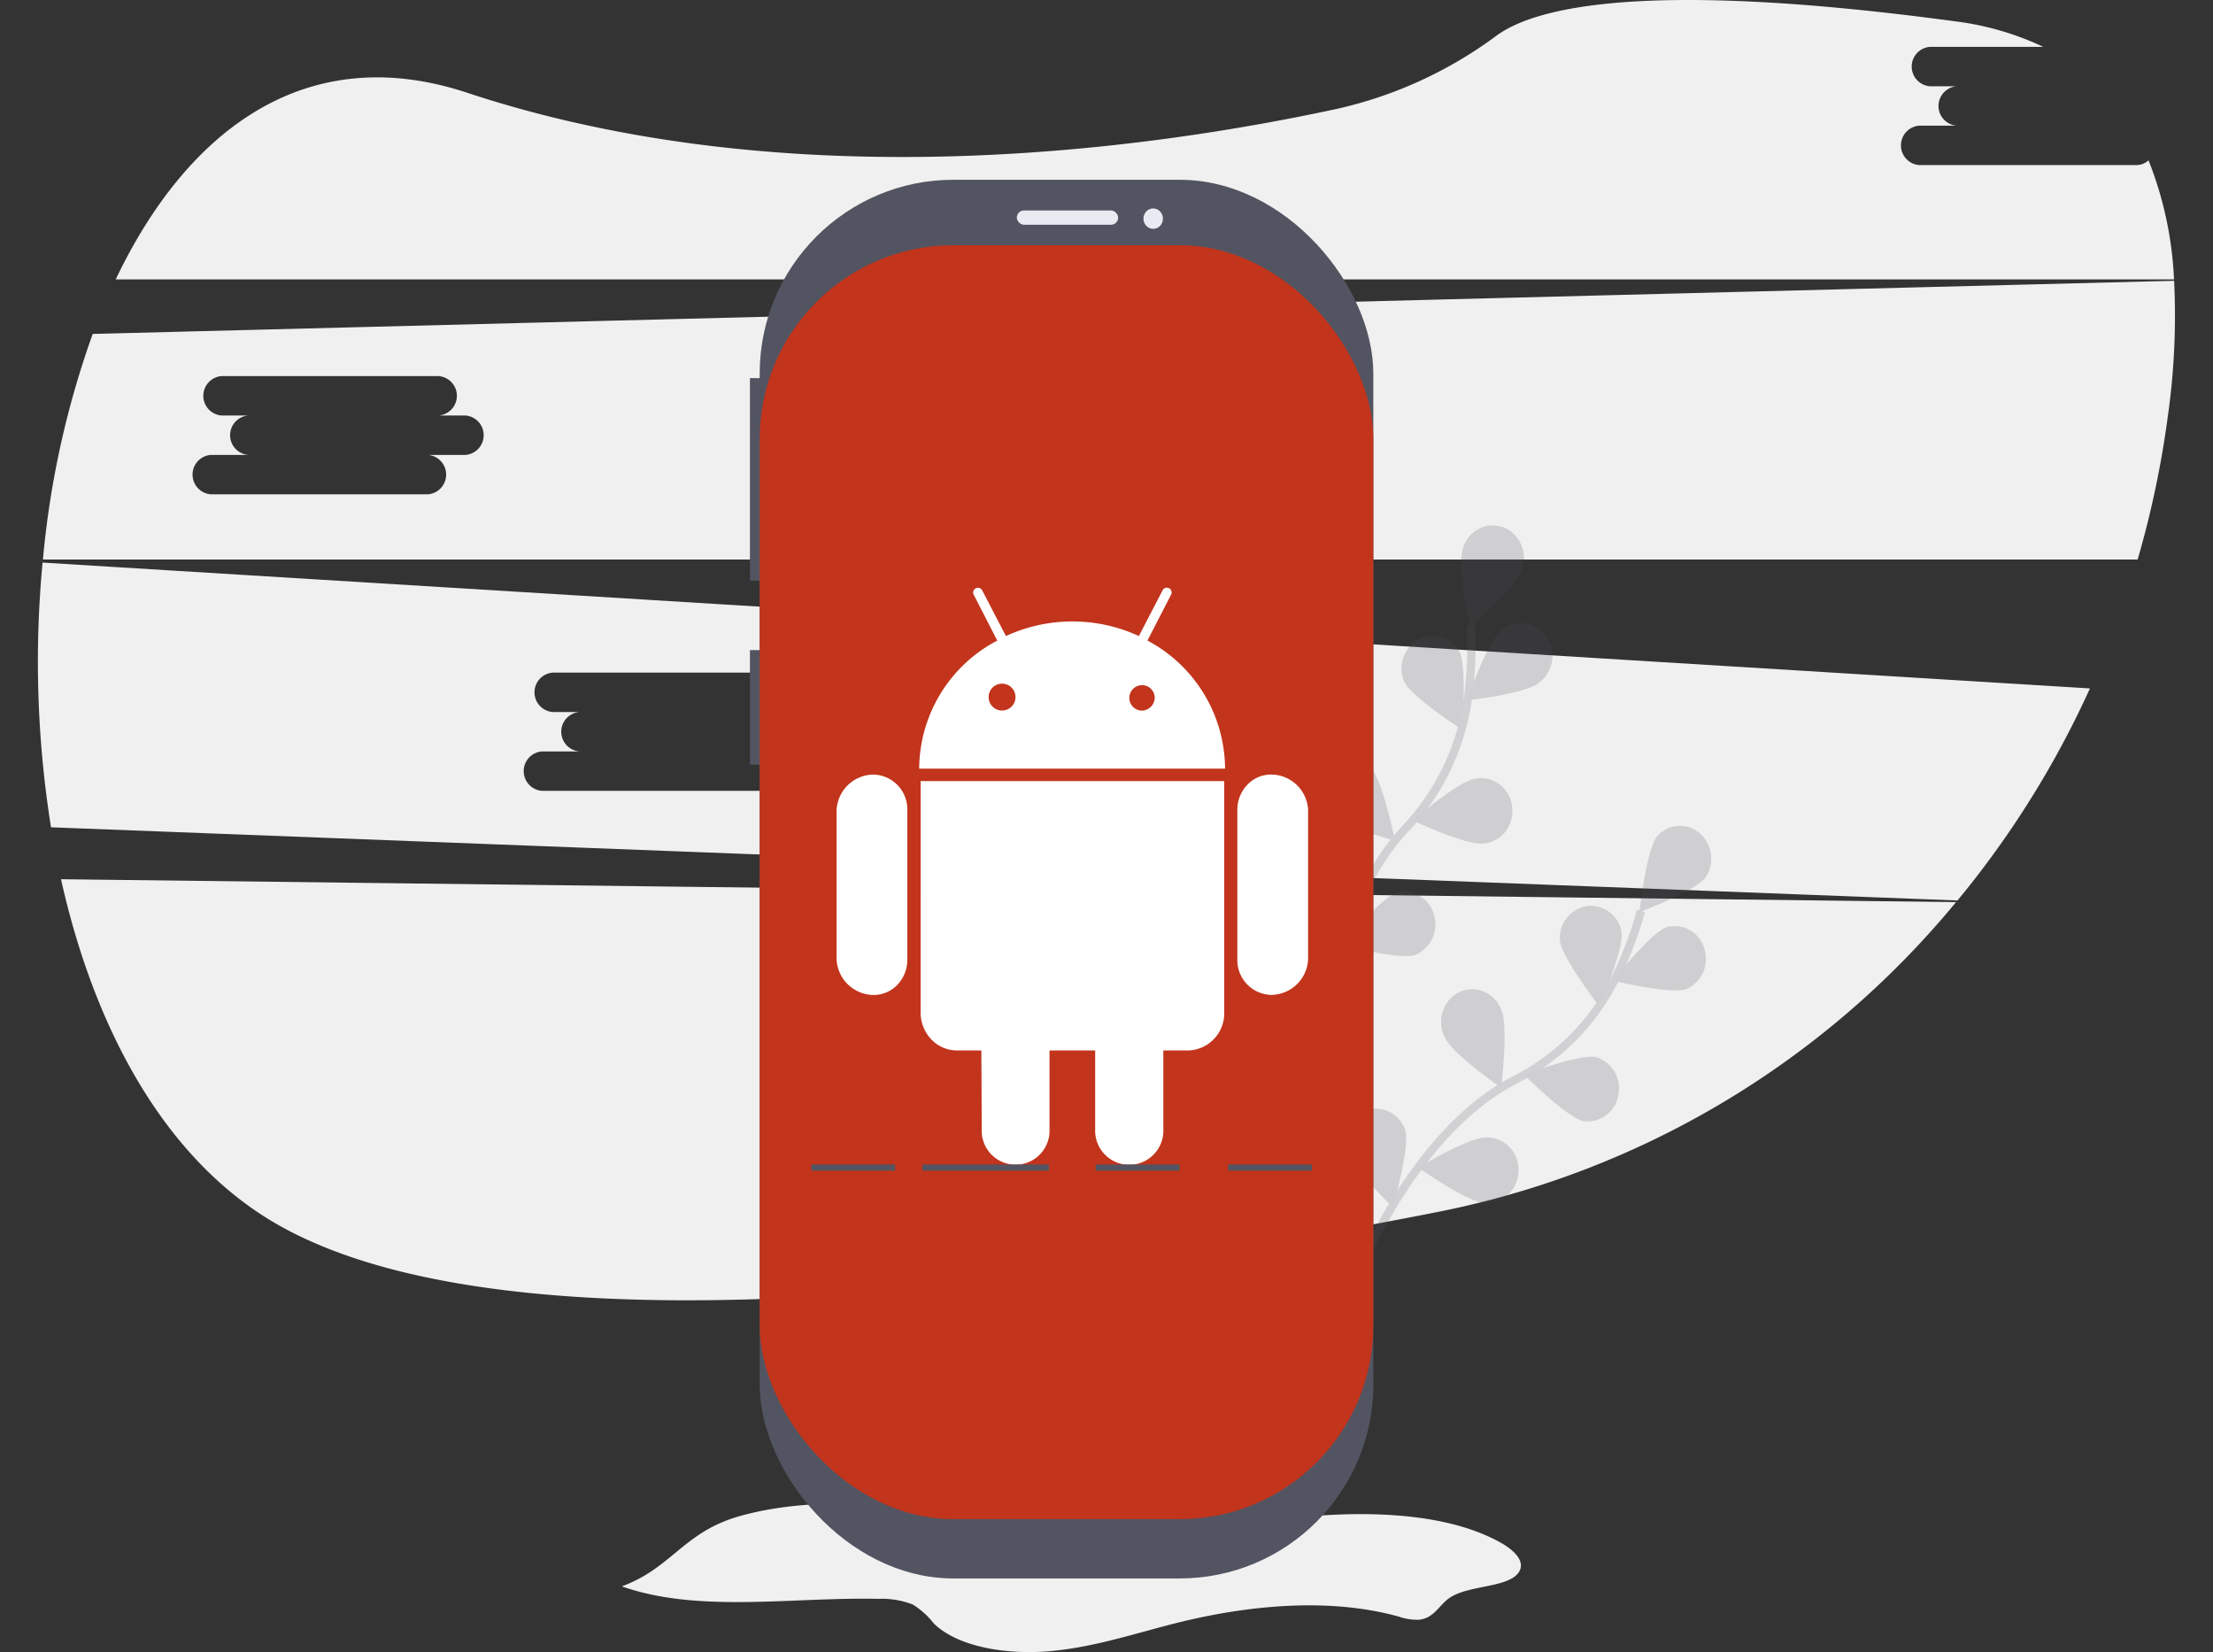 <svg xmlns="http://www.w3.org/2000/svg" xmlns:xlink="http://www.w3.org/1999/xlink" width="280" height="209" viewBox="0 0 280 209"><rect x="0" y="0" width="280" height="209" fill="#333333" stroke="none"/><defs><style>.a,.k{fill:#fff;}.a{stroke:#707070;}.b{clip-path:url(#a);}.c{fill:#f0f0f0;}.d{opacity:0.2;}.e{fill:none;stroke:#535461;stroke-miterlimit:10;stroke-width:1.041px;}.f,.g{fill:#4c4d59;}.g{opacity:0.25;}.h{fill:#535461;}.i{fill:#c2341c;}.j{fill:#eaeaf3;}</style><clipPath id="a"><rect class="a" width="280" height="209"/></clipPath></defs><g class="b"><g transform="translate(4.797 0)"><path class="c" d="M32.936,247.669c4.279,19.195,13.337,35.787,27.652,43.83,29.749,16.714,96.841,8.094,146.915-1.811a113.518,113.518,0,0,0,65.2-39.122Z" transform="translate(-30.013 -136.44)"/><path class="c" d="M303.2,44.834H275.727a2.5,2.5,0,0,1,0-4.985h4.75a2.5,2.5,0,0,1,0-4.985h-3.391a2.5,2.5,0,0,1,0-4.985h14.34a36.569,36.569,0,0,0-11.185-3.236c-39.1-5.272-53.061-1.785-57.985,1.811a53.492,53.492,0,0,1-20.1,9.246c-24.125,5.223-69.241,11.509-110.134-2.013C71.7,28.961,56.594,40.323,47.541,59.3h260.43a46.4,46.4,0,0,0-3.226-15.066A2.3,2.3,0,0,1,303.2,44.834Z" transform="translate(-37.699 -23.95)"/><path class="c" d="M27.356,167.1a133.256,133.256,0,0,0,1.065,33.487l241.217,9.259a119.714,119.714,0,0,0,16.76-26.826Zm95.4,23.89h-4.75a2.5,2.5,0,0,1,0,4.985H90.537a2.5,2.5,0,0,1,0-4.985h4.75a2.5,2.5,0,0,1,0-4.985H91.9a2.5,2.5,0,0,1,0-4.985h27.474a2.5,2.5,0,0,1,0,4.985h3.391a2.5,2.5,0,0,1,0,4.985Z" transform="translate(-26.765 -95.928)"/><path class="c" d="M297.75,95.394,34.4,102.12a114.993,114.993,0,0,0-6.3,28.541H293.136a123.122,123.122,0,0,0,3.828-18.194A90.44,90.44,0,0,0,297.75,95.394ZM81.562,117.424h-4.75a2.5,2.5,0,0,1,0,4.985H49.338a2.5,2.5,0,0,1,0-4.985h4.75a2.5,2.5,0,0,1,0-4.985H50.7a2.5,2.5,0,0,1,0-4.985H78.17a2.5,2.5,0,0,1,0,4.985h3.391a2.5,2.5,0,0,1,0,4.985Z" transform="translate(-27.466 -59.874)"/><g class="d" transform="translate(165.351 104.477)"><path class="e" d="M379.308,301.737s6.951-17.979,19.93-24.648a28.683,28.683,0,0,0,12.72-12.947,50.912,50.912,0,0,0,3.187-8.407" transform="translate(-377.66 -244.973)"/><path class="f" d="M462.9,240.6c-1.353,1.785-8.355,4.4-8.355,4.4s.843-7.761,2.2-9.533a3.812,3.812,0,0,1,5.386-.471,4.28,4.28,0,0,1,.776,5.614Z" transform="translate(-417.255 -234.089)"/><path class="f" d="M456.788,267.555c-2.061.727-9.287-1.081-9.287-1.081s4.72-6.022,6.78-6.749a3.914,3.914,0,0,1,4.749,2.682A4.2,4.2,0,0,1,456.788,267.555Z" transform="translate(-413.55 -246.909)"/><path class="f" d="M431.272,300.992c-2.127-.463-7.5-5.854-7.5-5.854s6.97-2.7,9.1-2.235a4.156,4.156,0,0,1,2.8,4.83,3.965,3.965,0,0,1-4.4,3.257Z" transform="translate(-401.062 -263.635)"/><path class="f" d="M403.808,321.627c-2.171-.08-8.333-4.439-8.333-4.439s6.438-3.888,8.609-3.816a3.91,3.91,0,0,1,3.564,2.114,4.315,4.315,0,0,1-.144,4.294A3.88,3.88,0,0,1,403.808,321.627Z" transform="translate(-386.168 -273.953)"/><path class="f" d="M433.287,258.829c.279,2.264,4.984,8.3,4.984,8.3s3.1-7.088,2.822-9.352a3.969,3.969,0,0,0-4.374-3.309A4.091,4.091,0,0,0,433.287,258.829Z" transform="translate(-406.065 -244.317)"/><path class="f" d="M402.037,281.759c.909,2.07,7.121,6.351,7.121,6.351s.937-7.737.027-9.807a3.979,3.979,0,0,0-3.235-2.625,3.876,3.876,0,0,0-3.714,1.8,4.314,4.314,0,0,0-.2,4.287Z" transform="translate(-389.372 -254.987)"/><path class="f" d="M375.9,311c.562,2.2,6,7.523,6,7.523s2.169-7.458,1.6-9.662a3.912,3.912,0,0,0-4.754-2.663A4.152,4.152,0,0,0,375.9,311Z" transform="translate(-375.829 -270.276)"/><path class="g" d="M462.9,240.6c-1.353,1.785-8.355,4.4-8.355,4.4s.843-7.761,2.2-9.533a3.812,3.812,0,0,1,5.386-.471,4.28,4.28,0,0,1,.776,5.614Z" transform="translate(-417.255 -234.089)"/><path class="g" d="M456.788,267.555c-2.061.727-9.287-1.081-9.287-1.081s4.72-6.022,6.78-6.749a3.914,3.914,0,0,1,4.749,2.682A4.2,4.2,0,0,1,456.788,267.555Z" transform="translate(-413.55 -246.909)"/><path class="g" d="M431.272,300.992c-2.127-.463-7.5-5.854-7.5-5.854s6.97-2.7,9.1-2.235a4.156,4.156,0,0,1,2.8,4.83,3.965,3.965,0,0,1-4.4,3.257Z" transform="translate(-401.062 -263.635)"/><path class="g" d="M403.808,321.627c-2.171-.08-8.333-4.439-8.333-4.439s6.438-3.888,8.609-3.816a3.91,3.91,0,0,1,3.564,2.114,4.315,4.315,0,0,1-.144,4.294A3.88,3.88,0,0,1,403.808,321.627Z" transform="translate(-386.168 -273.953)"/><path class="g" d="M433.287,258.829c.279,2.264,4.984,8.3,4.984,8.3s3.1-7.088,2.822-9.352a3.969,3.969,0,0,0-4.374-3.309A4.091,4.091,0,0,0,433.287,258.829Z" transform="translate(-406.065 -244.317)"/><path class="g" d="M402.037,281.759c.909,2.07,7.121,6.351,7.121,6.351s.937-7.737.027-9.807a3.979,3.979,0,0,0-3.235-2.625,3.876,3.876,0,0,0-3.714,1.8,4.314,4.314,0,0,0-.2,4.287Z" transform="translate(-389.372 -254.987)"/><path class="g" d="M375.9,311c.562,2.2,6,7.523,6,7.523s2.169-7.458,1.6-9.662a3.912,3.912,0,0,0-4.754-2.663A4.152,4.152,0,0,0,375.9,311Z" transform="translate(-375.829 -270.276)"/></g><g class="d" transform="translate(154.988 66.464)"><path class="e" d="M368.9,238.882s.877-19.381,11.015-30.192a29.969,29.969,0,0,0,7.887-16.647,51.87,51.87,0,0,0,.352-9.033" transform="translate(-361.82 -170.393)"/><path class="f" d="M414.557,163.4c-.712,2.155-6.495,7.052-6.495,7.052s-1.651-7.6-.939-9.758a4.032,4.032,0,0,1,2.973-2.965,3.84,3.84,0,0,1,3.875,1.41,4.3,4.3,0,0,1,.586,4.26Z" transform="translate(-381.842 -157.632)"/><path class="f" d="M417.519,190.073c-1.725,1.4-9.1,2.214-9.1,2.214s2.551-7.326,4.264-8.728a3.8,3.8,0,0,1,4.022-.776,4.111,4.111,0,0,1,2.515,3.384,4.222,4.222,0,0,1-1.7,3.905Z" transform="translate(-382.615 -170.143)"/><path class="f" d="M402.919,230.212c-2.154.3-8.922-2.913-8.922-2.913s5.726-4.972,7.887-5.275a3.845,3.845,0,0,1,3.846,1.461,4.306,4.306,0,0,1,.543,4.255,3.957,3.957,0,0,1-3.344,2.472Z" transform="translate(-375.027 -189.969)"/><path class="f" d="M384.385,258.847c-2.075.68-9.265-1.293-9.265-1.293s4.841-5.916,6.916-6.6a3.922,3.922,0,0,1,4.7,2.786,4.2,4.2,0,0,1-2.35,5.1Z" transform="translate(-365.092 -204.498)"/><path class="f" d="M391.294,191.486c.986,2.038,7.325,6.092,7.325,6.092s.683-7.761-.293-9.8a3.846,3.846,0,0,0-5.176-1.607A4.231,4.231,0,0,0,391.294,191.486Z" transform="translate(-373.438 -171.758)"/><path class="f" d="M369.782,223.867c1.513,1.638,8.725,3.513,8.725,3.513s-1.56-7.624-3.074-9.261a3.809,3.809,0,0,0-5.4.09,4.289,4.289,0,0,0-.253,5.66Z" transform="translate(-361.785 -187.505)"/><path class="f" d="M354.48,259.766c1.232,1.883,8.035,5.011,8.035,5.011s-.311-7.792-1.538-9.675a3.818,3.818,0,0,0-5.306-.835,4.266,4.266,0,0,0-1.188,5.491Z" transform="translate(-353.951 -205.859)"/></g><path class="c" d="M182.729,417c9.691,3.42,21.515,1.34,32.51,1.581a10.728,10.728,0,0,1,4.306.722,9.978,9.978,0,0,1,2.63,2.367c3.081,3.05,9.393,4.03,14.912,3.513s10.579-2.23,15.774-3.534c9-2.256,19.291-3.28,28.169-.823a7.018,7.018,0,0,0,2.546.4c1.947-.2,2.526-1.837,3.887-2.771,2.465-1.687,7.8-1.229,8.873-3.451.633-1.293-.823-2.639-2.408-3.529-6.068-3.4-14.749-3.966-22.69-3.441s-15.75,1.974-23.733,1.979c-9.945,0-19.555-2.222-29.4-3.133-6.822-.631-14.268-.554-20.664,1.293C190.522,410.194,188.994,414.706,182.729,417Z" transform="translate(-108.849 -216.314)"/><rect class="h" width="1.725" height="25.61" transform="translate(90.09 47.837)"/><rect class="h" width="1.725" height="14.487" transform="translate(90.09 82.243)"/><rect class="h" width="77.639" height="176.944" rx="24.507" transform="translate(91.323 22.744)"/><rect class="i" width="77.639" height="161.164" rx="24.507" transform="translate(91.323 31.022)"/><rect class="j" width="12.817" height="1.811" rx="0.905" transform="translate(123.857 26.624)"/><ellipse class="j" cx="1.232" cy="1.293" rx="1.232" ry="1.293" transform="translate(139.878 26.366)"/><path class="k" d="M249.042,201.608v18.884a4.585,4.585,0,0,1-1.235,3.2,4.157,4.157,0,0,1-3.036,1.32,4.741,4.741,0,0,1-4.683-4.517V201.608a4.73,4.73,0,0,1,4.683-4.483A4.4,4.4,0,0,1,249.042,201.608Zm1.678,25.595a4.938,4.938,0,0,0,1.343,3.415,4.479,4.479,0,0,0,3.253,1.41h3.091l.047,9.962a4.292,4.292,0,1,0,8.575,0v-9.96h5.777v9.962a4.317,4.317,0,1,0,8.626,0V232.03h3.138a4.7,4.7,0,0,0,4.567-4.825V197.948H250.721Zm38.521-30.828h-38.7a18.394,18.394,0,0,1,9.879-16.2l-2.958-5.756a.605.605,0,1,1,1.04-.618l3.014,5.8a20.079,20.079,0,0,1,16.822,0l3-5.787a.606.606,0,1,1,1.04.618l-2.958,5.738A18.462,18.462,0,0,1,289.242,196.375Zm-26.515-9.054a1.7,1.7,0,1,0,0,.005Zm17.615,0a1.609,1.609,0,1,0-1.585,1.713,1.666,1.666,0,0,0,1.585-1.707Zm14.724,9.8a4.159,4.159,0,0,0-3.024,1.309,4.586,4.586,0,0,0-1.247,3.174v18.884A4.4,4.4,0,0,0,295.066,225a4.729,4.729,0,0,0,4.683-4.517V201.6a4.706,4.706,0,0,0-4.683-4.478Z" transform="translate(-139.037 -99.136)"/><rect class="h" width="16.021" height="0.776" transform="translate(111.903 147.319)"/><rect class="h" width="10.598" height="0.776" transform="translate(133.839 147.319)"/><rect class="h" width="10.598" height="0.776" transform="translate(97.854 147.319)"/><rect class="h" width="10.598" height="0.776" transform="translate(150.599 147.319)"/></g></g></svg>